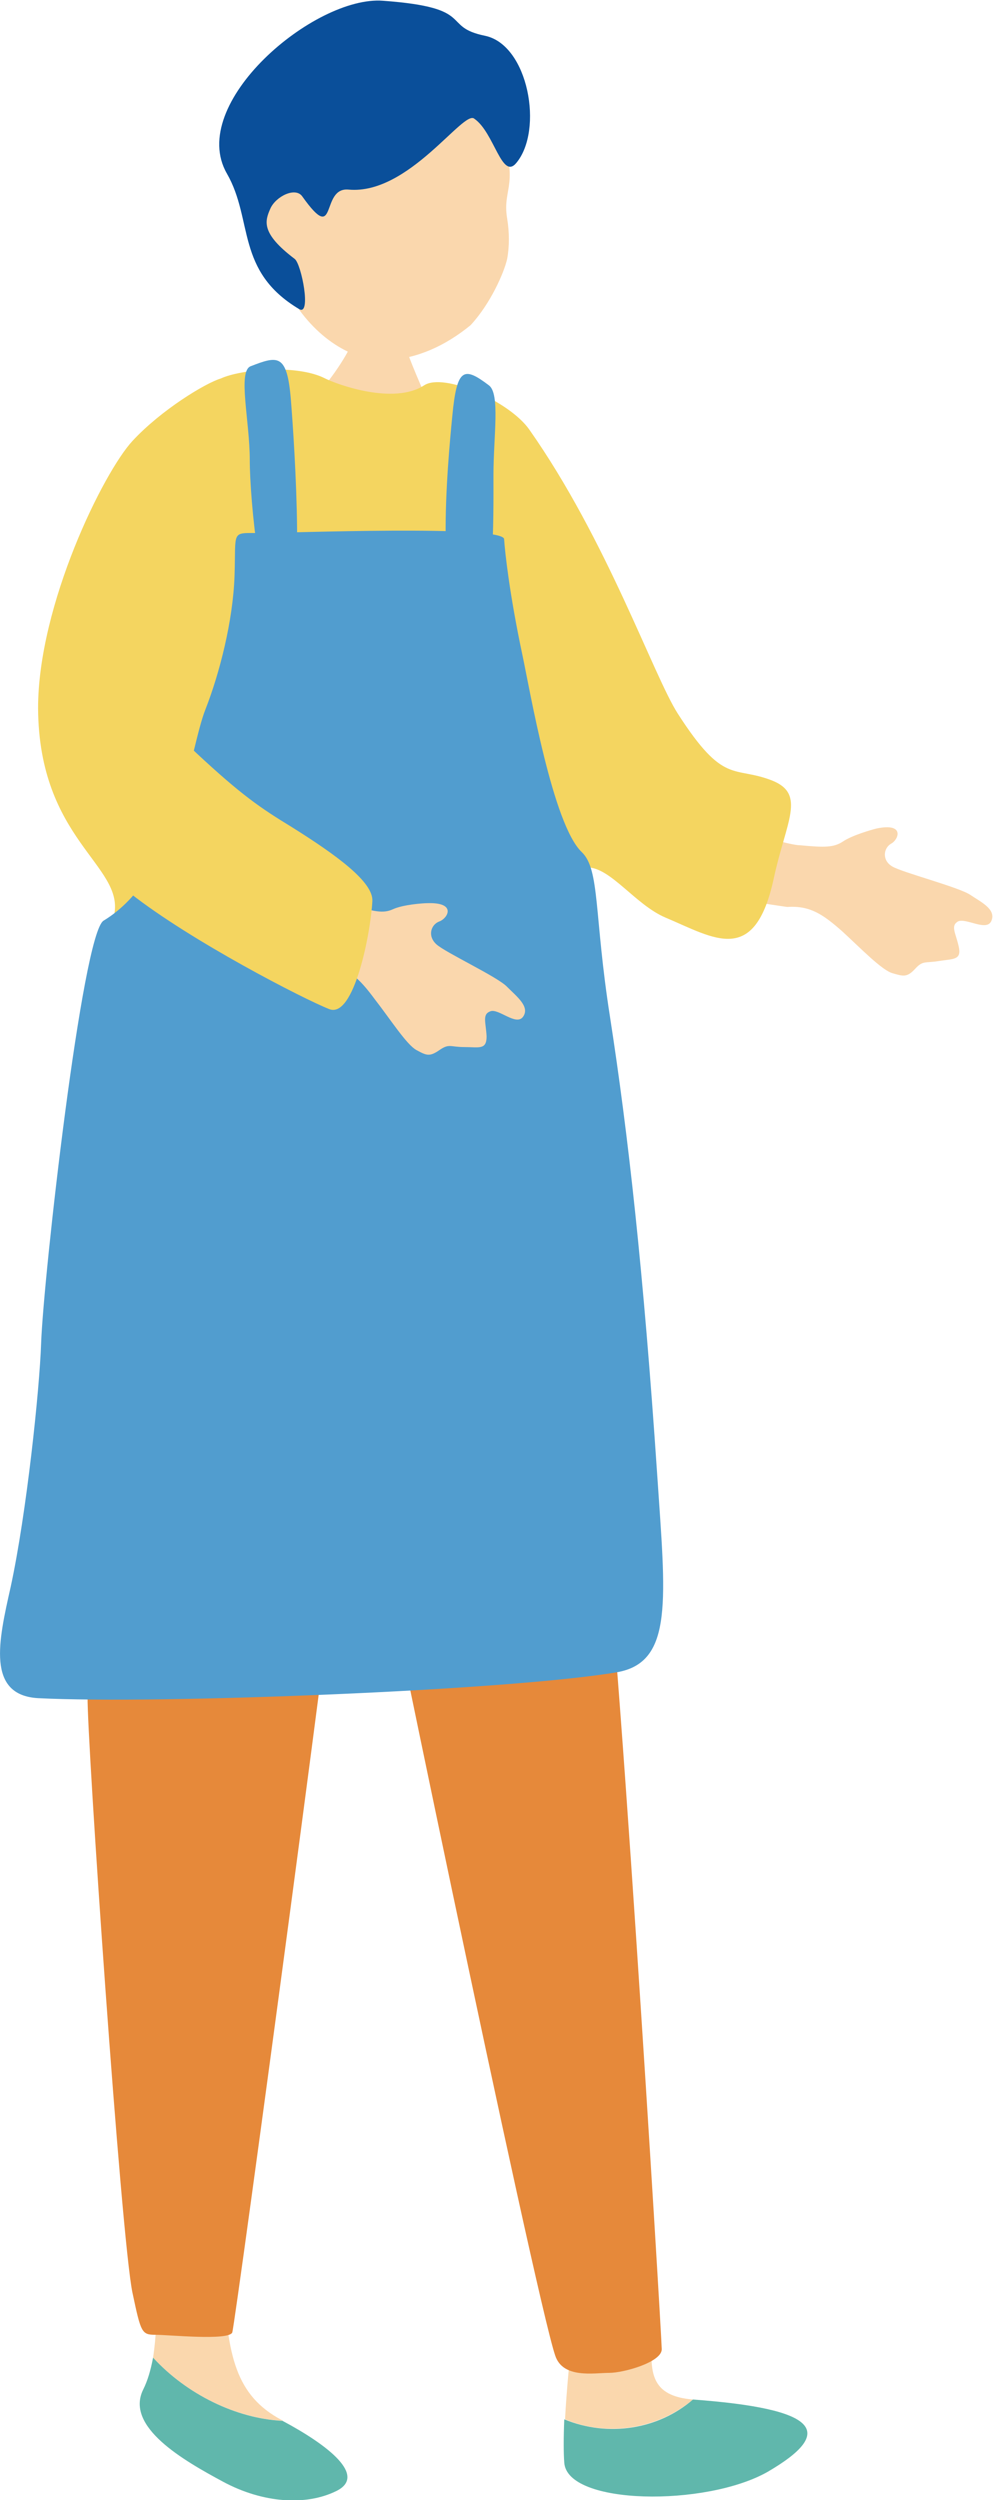 <?xml version="1.0" encoding="utf-8"?>
<!-- Generator: Adobe Illustrator 27.0.1, SVG Export Plug-In . SVG Version: 6.00 Build 0)  -->
<svg version="1.1" id="レイヤー_1" xmlns="http://www.w3.org/2000/svg" xmlns:xlink="http://www.w3.org/1999/xlink" x="0px"
	 y="0px" viewBox="0 0 130.4 328.3" style="enable-background:new 0 0 130.4 328.3;" xml:space="preserve">
<style type="text/css">
	.st0{fill:#FAD7AD;}
	.st1{fill:#60B7AC;}
	.st2{fill:#E6893A;}
	.st3{fill:#F4D560;}
	.st4{fill:#0A4F9A;}
	.st5{fill:#519DCF;}
</style>
<g>
	<path class="st0" d="M105.1,111c3.2,0.3,4.4,0.3,5.6-0.5c1.2-0.8,3.6-1.5,4.4-1.7c3.8-0.8,2.9,1.5,1.9,2c-1,0.6-1.2,2.2,0.2,3
		c1.4,0.8,8.7,2.7,10.2,3.7c1.5,1,3.4,1.9,2.8,3.4c-0.6,1.5-3.3-0.4-4.4,0.1c-1,0.6-0.3,1.5,0.1,3.3c0.4,1.8-0.7,1.6-2.6,1.9
		c-1.8,0.3-2.1-0.1-3.1,1c-1.1,1.2-1.6,1-3,0.6c-1.4-0.4-4.1-3.2-6.6-5.5c-2.5-2.2-4.2-3.4-7.2-3.2c-0.2,0-7.2-1.1-7.6-1.1
		c-5.2-1.7-3.5-11.3,6.3-7.6C103.6,110.8,104.6,111,105.1,111z"/>
	<path class="st0" d="M47.7,40.8c0.3,0,4.9,0.9,5.3,0.9c0.1,0.8,0.3,3.7,0.6,4.8c0.3,1,2.8,6.9,3.2,7.4c-5.6,4-12.6,2.6-15.5-2
		c1-0.4,4.4-5.2,5-7.1C46.8,43.5,47.6,41.4,47.7,40.8z"/>
	<g>
		<path class="st0" d="M91,315.1c-9.9-0.8-2.3-10.1-7-18.6c0,0-5.6-4.1-7-0.3c-1.1,2.9-2.4,14-2.8,21.5
			C79.9,320.1,86.5,318.9,91,315.1z"/>
		<path class="st1" d="M91,315.1C91,315.1,91,315.1,91,315.1c-4.5,3.9-11.1,5-16.9,2.6c-0.1,2.4-0.1,4.4,0,5.7
			c0.4,5.6,18.6,5.8,26.7,1.2C109.9,319.3,107.4,316.3,91,315.1z"/>
	</g>
	<g>
		<path class="st0" d="M20.1,309.6c0.8-5.1,0.4-11.8,0.4-16.7c4.8-3.6,8.5-3.6,8.9,6.4c0.4,10.1,1.6,15.3,7.6,18.5
			c0.1,0,0.1,0.1,0.2,0.1C30.9,317.6,24.4,314.3,20.1,309.6z"/>
		<path class="st1" d="M20.1,309.6c4.4,4.8,10.9,8,17,8.3c6,3.2,11.1,7.2,7.1,9.2c-4,2-9.7,1.6-14.9-1.2
			c-5.2-2.8-12.9-7.2-10.5-12.1C19.4,312.6,19.8,311.2,20.1,309.6z"/>
	</g>
	<path class="st2" d="M70.3,133.6c0.5,2.1,6.6,58.1,8.5,63.6c1.8,5.4,8.1,109.6,8.1,111.3c0,1.7-5,3.1-6.9,3.1c-2,0-6.1,0.8-7.1-2.3
		c-2.7-8-24.9-115-25.2-118.1c-0.3-3.2-1.7-6.3-2,0c-0.3,6.3-14.8,114-15.2,115.1c-0.5,1.1-8.3,0.3-10.1,0.3c-1.8,0-1.9-0.3-3-5.5
		c-1.5-7.1-6-73-5.9-78.3c0.1-5.3,2.4-84.1,4.2-87.5C17.5,131.8,70.3,133.6,70.3,133.6z"/>
	<path class="st3" d="M15,120.1c1.3-6.5-9.9-9.8-10-27.1C5,79.4,13.6,62,17.4,57.9c3.8-4.1,9.6-7.6,11.6-8.2c2.6-1.2,10-1.9,13.7,0
		c1.6,0.8,9,3.5,13,0.9c2.6-1.7,11.2,2.1,13.8,5.8C79.7,70.9,85.8,88.7,89,93.7c6.1,9.5,7.3,6.8,12.4,8.8c4.5,1.8,1.8,5.4,0.2,12.9
		c-2.5,11.5-7.8,7.8-14.2,5.1c-4-1.7-7.2-6.6-10.3-6.6c-2.9,0-0.6,15.9-0.2,24.3c0.8,14.4,1.9,15.6-11.8,11.9
		c-2.3-0.3-19.3-3.7-23.7-3.7c-9.9,0-31.8,0.3-29.9-5.2C12.4,138.4,13.6,126.8,15,120.1z"/>
	<g>
		<path class="st0" d="M38.3,39.2c3.5,5.7,8.5,8.3,12.5,8.1c4-0.2,7.7-1.9,11-4.6c2.6-2.8,4.4-6.9,4.8-8.7c0.3-1.6,0.3-3.5,0-5.3
			c-0.7-4.2,1.9-4.3-1.3-12.6c-1-2.5-2-8-12.9-8C42.8,8,22.9,21.5,38.3,39.2z"/>
		<path class="st4" d="M62.3,15.6c2.6,1.8,3.6,8.1,5.5,5.8c3.6-4.3,1.6-15.5-4.1-16.7c-5.9-1.2-1-3.7-13.4-4.6
			c-9-0.7-25.8,13.5-20.5,22.7c3.5,6.1,1.1,12.8,9.5,17.8c1.6,0.9,0.3-5.9-0.6-6.6c-4.5-3.4-3.9-5-3.2-6.6c0.7-1.6,3.3-2.9,4.2-1.6
			c4.7,6.6,2.3-1.3,6.1-0.9C53.7,25.6,60.9,14.3,62.3,15.6z"/>
	</g>
	<path class="st5" d="M64.2,50.6c1.5,1.1,0.6,6.7,0.6,11.8c0,5.2,0.2,19.4-2.8,19.4c-5.2,0-3.2-21.1-2.6-27.2
		C60,48.3,60.9,48.1,64.2,50.6z"/>
	<path class="st5" d="M32.9,48.1c-1.7,0.7-0.1,7.2-0.1,12.3c0,5.2,1.5,21.3,4.4,21.3c3,0,1.5-23,1-29.2
		C37.7,46.4,36.5,46.7,32.9,48.1z"/>
	<path class="st5" d="M66.2,70.8C66.1,68.9,37.7,70,34,70c-3.7,0-3-0.4-3.2,5.6c-0.2,6-2,12.9-3.8,17.5c-2.2,5.5-3.5,21.8-13.4,27.8
		c-2.8,1.7-7.9,46.8-8.2,55.5c-0.2,6-1.9,22.3-4,32c-1.6,7.1-3.2,14.2,3.6,14.6c15.9,0.8,61.8-1,76-3.4c7.5-1.3,6.4-9.6,5.3-26
		c-1.8-26.7-3.8-44.6-6.2-60.1c-2.1-13.4-1.3-19.3-3.7-21.6c-3.8-3.6-6.8-21.2-7.8-25.9C66.9,78,66.3,72.4,66.2,70.8z"/>
	<path class="st0" d="M46,118.8c3.1,0.9,4.3,1.2,5.6,0.6c1.3-0.6,3.9-0.8,4.6-0.8c3.8-0.1,2.6,2,1.5,2.4c-1.1,0.4-1.6,1.9-0.4,3
		c1.2,1.1,8.1,4.3,9.3,5.6c1.3,1.3,3,2.6,2.1,3.9c-0.9,1.3-3.2-1.1-4.3-0.7c-1.1,0.4-0.6,1.4-0.5,3.3c0,1.8-1,1.4-2.9,1.4
		s-2-0.5-3.3,0.4c-1.3,0.9-1.7,0.7-3,0c-1.3-0.7-3.4-4-5.5-6.7c-2-2.7-3.5-4.2-6.4-4.5c-0.2,0-6.9-2.5-7.3-2.6
		c-4.7-2.7-1.3-11.8,7.6-6.3C44.5,118.3,45.5,118.7,46,118.8z"/>
	<path class="st3" d="M25.8,98.9c5.9,5.5,8.4,7.2,12.5,9.7c5.9,3.7,10.7,7.2,10.6,9.7c-0.2,4.1-2.4,15.6-5.7,14.2
		c-3.3-1.3-18.1-8.9-26.1-15.2c-8.1-6.3-9.4-11.8-8.6-14.7c1.3-4.3,1.8-5.4,4.9-9.5C17.5,88.1,21.4,94.8,25.8,98.9z"/>
</g>
<g>
</g>
<g>
</g>
<g>
</g>
<g>
</g>
<g>
</g>
<g>
</g>
<g>
</g>
<g>
</g>
<g>
</g>
<g>
</g>
<g>
</g>
<g>
</g>
<g>
</g>
<g>
</g>
<g>
</g>
</svg>
